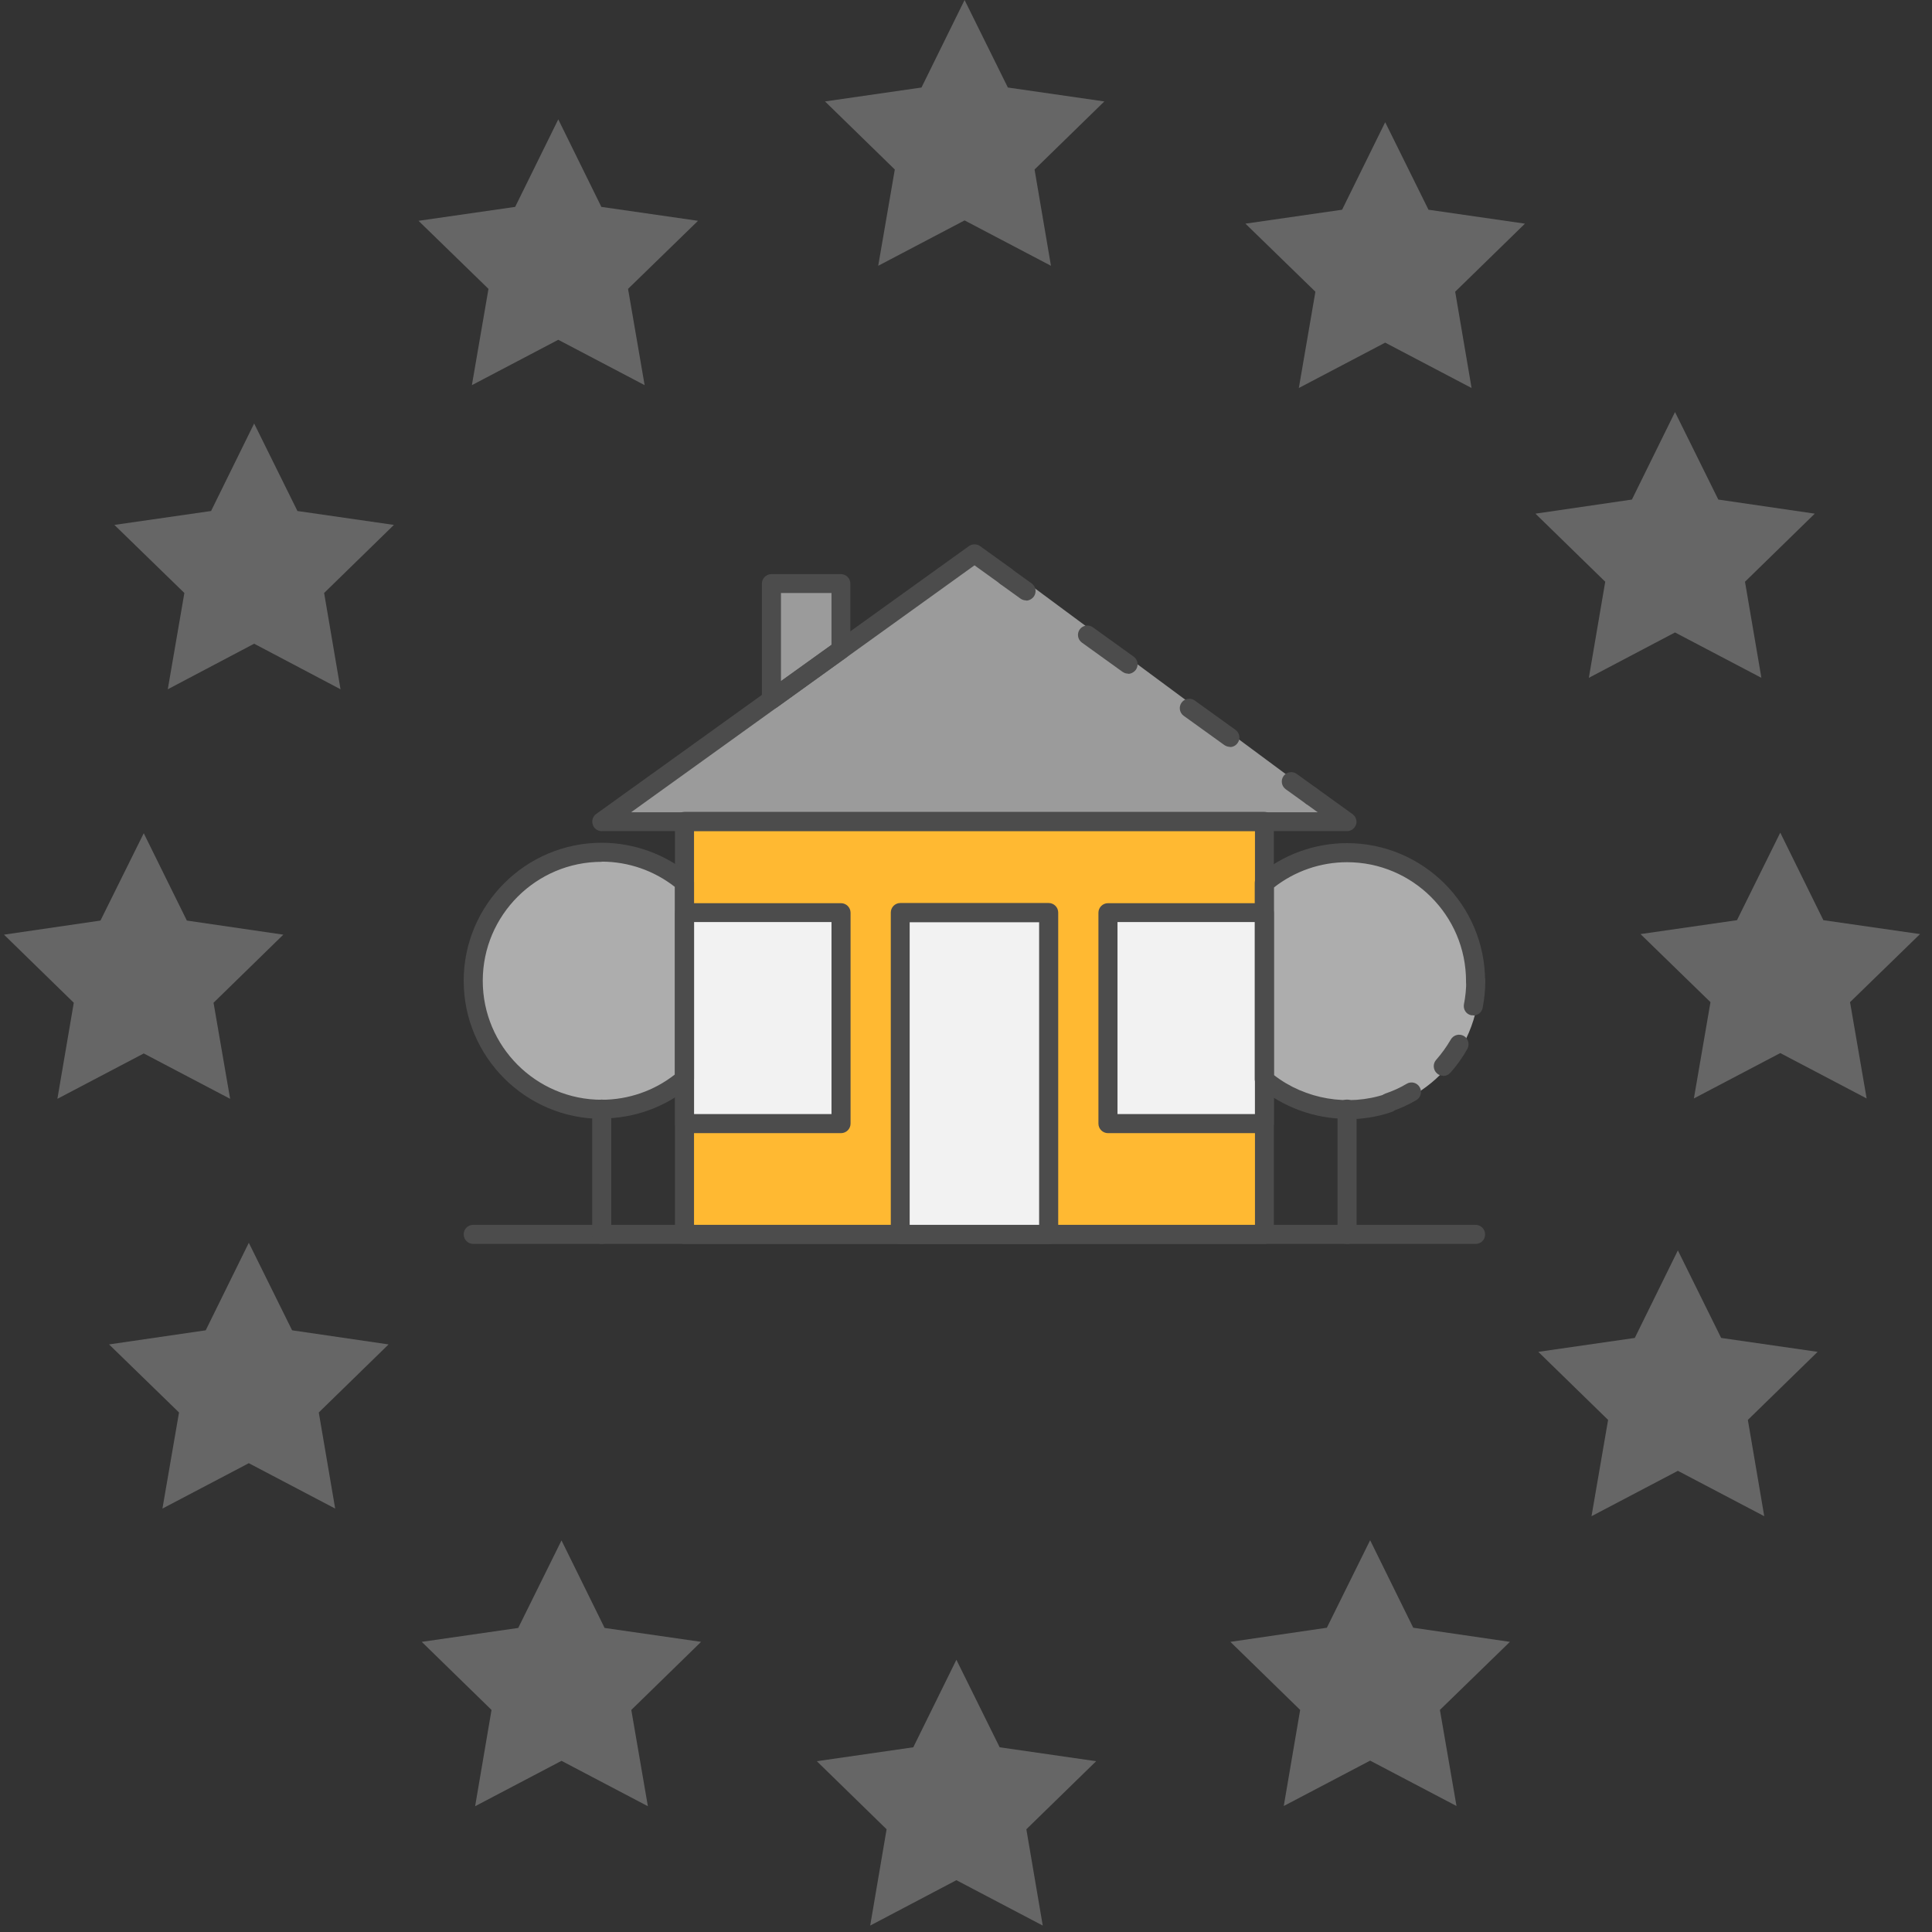 <?xml version="1.0" encoding="UTF-8"?> <svg xmlns="http://www.w3.org/2000/svg" width="121" height="121" viewBox="0 0 121 121" fill="none"><rect x="0" y="0" width="121" height="121" fill="#333333" stroke="none"/><g clip-path="url(#clip0_6964_2716)"><path d="M15.917 26.523L18.628 32.004L24.67 32.875L20.3 37.138L21.327 43.169L15.917 40.315L10.508 43.169L11.547 37.138L7.164 32.875L13.219 32.004L15.917 26.523Z" fill="#666666"></path><path d="M34.964 7.476L37.663 12.957L43.717 13.829L39.334 18.092L40.373 24.122L34.964 21.28L29.554 24.122L30.593 18.092L26.211 13.829L32.265 12.957L34.964 7.476Z" fill="#666666"></path><path d="M60.411 0L63.122 5.481L69.164 6.353L64.794 10.616L65.821 16.646L60.411 13.804L55.002 16.646L56.041 10.616L51.67 6.353L57.712 5.481L60.411 0Z" fill="#666666"></path><path d="M86.754 7.654L89.465 13.135L95.507 14.007L91.137 18.27L92.164 24.301L86.754 21.459L81.345 24.301L82.383 18.27L78.001 14.007L84.055 13.135L86.754 7.654Z" fill="#666666"></path><path d="M104.905 25.806L107.616 31.287L113.658 32.17L109.288 36.434L110.315 42.452L104.905 39.61L99.508 42.452L100.535 36.434L96.164 32.17L102.206 31.287L104.905 25.806Z" fill="#666666"></path><path d="M111.497 52.148L114.196 57.63L120.25 58.501L115.867 62.764L116.906 68.795L111.497 65.953L106.087 68.795L107.126 62.764L102.744 58.501L108.786 57.63L111.497 52.148Z" fill="#666666"></path><path d="M105.084 78.312L107.795 83.794L113.837 84.665L109.467 88.928L110.494 94.959L105.084 92.117L99.675 94.959L100.714 88.928L96.343 84.665L102.386 83.794L105.084 78.312Z" fill="#666666"></path><path d="M85.811 96.463L88.51 101.944L94.564 102.828L90.181 107.091L91.22 113.109L85.811 110.267L80.401 113.109L81.428 107.091L77.058 102.828L83.1 101.944L85.811 96.463Z" fill="#666666"></path><path d="M59.898 103.95L62.608 109.431L68.651 110.303L64.28 114.566L65.307 120.597L59.898 117.755L54.5 120.597L55.527 114.566L51.157 110.303L57.199 109.431L59.898 103.95Z" fill="#666666"></path><path d="M35.167 96.476L37.866 101.957L43.908 102.828L39.538 107.092L40.576 113.122L35.167 110.28L29.757 113.122L30.784 107.092L26.414 102.828L32.456 101.957L35.167 96.476Z" fill="#666666"></path><path d="M15.583 77.835L18.294 83.316L24.336 84.2L19.965 88.463L20.992 94.481L15.583 91.639L10.173 94.481L11.212 88.463L6.83 84.2L12.884 83.316L15.583 77.835Z" fill="#666666"></path><path d="M9.003 52.185L11.702 57.654L17.744 58.537L13.374 62.801L14.413 68.819L9.003 65.977L3.594 68.819L4.621 62.801L0.25 58.537L6.292 57.654L9.003 52.185Z" fill="#666666"></path><path d="M52.649 36.541H48.303V44.398H52.649V36.541Z" fill="#9B9B9B"></path><path d="M61.223 34.188L38.081 51.325H84.366L61.223 34.188Z" fill="#9B9B9B"></path><path d="M84.366 69.714C88.943 69.714 92.653 66.004 92.653 61.427C92.653 56.85 88.943 53.14 84.366 53.14C79.789 53.14 76.078 56.85 76.078 61.427C76.078 66.004 79.789 69.714 84.366 69.714Z" fill="#ADADAD"></path><path d="M37.687 69.714C42.264 69.714 45.974 66.004 45.974 61.427C45.974 56.85 42.264 53.14 37.687 53.14C33.11 53.14 29.399 56.85 29.399 61.427C29.399 66.004 33.11 69.714 37.687 69.714Z" fill="#ADADAD"></path><path d="M79.171 51.349H42.989V77.309H79.171V51.349Z" fill="#FFB932"></path><path d="M52.649 57.044H42.989V70.072H52.649V57.044Z" fill="#F2F2F2"></path><path d="M79.124 57.044H69.463V70.072H79.124V57.044Z" fill="#F2F2F2"></path><path d="M65.761 57.044H56.411V77.273H65.761V57.044Z" fill="#F2F2F2"></path><path d="M79.183 77.906H42.869C42.547 77.906 42.272 77.643 42.272 77.309V51.444C42.272 51.121 42.535 50.847 42.869 50.847H79.183C79.506 50.847 79.78 51.109 79.78 51.444V77.309C79.78 77.631 79.518 77.906 79.183 77.906ZM43.466 76.724H78.598V52.041H43.466V76.724Z" fill="#4C4C4C"></path><path d="M82.145 50.453C82.025 50.453 81.906 50.417 81.798 50.345L80.521 49.426C80.258 49.235 80.198 48.864 80.389 48.602C80.58 48.339 80.951 48.279 81.213 48.47L82.491 49.39C82.754 49.581 82.813 49.951 82.622 50.214C82.503 50.381 82.324 50.465 82.145 50.465V50.453Z" fill="#4C4C4C"></path><path d="M77.034 46.775C76.914 46.775 76.795 46.739 76.688 46.668L74.132 44.829C73.869 44.638 73.81 44.267 74.001 44.005C74.192 43.742 74.562 43.682 74.825 43.873L77.38 45.712C77.643 45.903 77.703 46.273 77.511 46.536C77.392 46.703 77.213 46.787 77.034 46.787V46.775ZM70.657 42.19C70.538 42.19 70.418 42.154 70.311 42.082L67.755 40.243C67.493 40.052 67.433 39.682 67.624 39.419C67.815 39.156 68.185 39.097 68.448 39.288L71.003 41.127C71.266 41.318 71.326 41.688 71.135 41.951C71.015 42.106 70.836 42.202 70.657 42.202V42.19Z" fill="#4C4C4C"></path><path d="M64.268 37.604C64.149 37.604 64.029 37.568 63.922 37.497L62.644 36.577C62.382 36.386 62.322 36.016 62.513 35.753C62.704 35.49 63.074 35.431 63.337 35.622L64.615 36.541C64.877 36.732 64.937 37.102 64.746 37.365C64.627 37.52 64.447 37.616 64.268 37.616V37.604Z" fill="#4C4C4C"></path><path d="M84.366 52.053H37.687C37.424 52.053 37.197 51.886 37.125 51.647C37.042 51.396 37.125 51.133 37.34 50.978L60.686 34.2C60.889 34.057 61.175 34.057 61.379 34.2L63.337 35.609C63.6 35.8 63.659 36.171 63.468 36.433C63.277 36.696 62.907 36.756 62.644 36.565L61.032 35.406L39.526 50.871H82.527L81.798 50.345C81.536 50.154 81.476 49.784 81.667 49.521C81.858 49.258 82.228 49.199 82.491 49.39L84.712 50.99C84.915 51.145 85.011 51.408 84.927 51.647C84.844 51.886 84.617 52.053 84.366 52.053Z" fill="#4C4C4C"></path><path d="M65.677 77.906H56.387C56.065 77.906 55.79 77.643 55.79 77.309V57.152C55.79 56.829 56.053 56.555 56.387 56.555H65.677C66 56.555 66.275 56.817 66.275 57.152V77.309C66.275 77.631 66.012 77.906 65.677 77.906ZM56.972 76.724H65.08V57.761H56.972V76.724Z" fill="#4C4C4C"></path><path d="M79.183 70.968H69.391C69.069 70.968 68.794 70.705 68.794 70.371V57.163C68.794 56.841 69.057 56.566 69.391 56.566H79.183C79.506 56.566 79.78 56.829 79.78 57.163V70.371C79.78 70.693 79.518 70.968 79.183 70.968ZM69.988 69.774H78.598V57.749H69.988V69.774Z" fill="#4C4C4C"></path><path d="M52.673 70.968H42.881C42.559 70.968 42.284 70.705 42.284 70.371V57.163C42.284 56.841 42.547 56.566 42.881 56.566H52.673C52.995 56.566 53.27 56.829 53.27 57.163V70.371C53.27 70.693 53.008 70.968 52.673 70.968ZM43.466 69.774H52.076V57.749H43.466V69.774Z" fill="#4C4C4C"></path><path d="M92.414 77.906H29.638C29.316 77.906 29.041 77.643 29.041 77.309C29.041 76.975 29.304 76.712 29.638 76.712H92.414C92.737 76.712 93.011 76.975 93.011 77.309C93.011 77.643 92.749 77.906 92.414 77.906Z" fill="#4C4C4C"></path><path d="M84.366 77.906C84.043 77.906 83.769 77.643 83.769 77.309V69.463C83.769 69.141 84.031 68.866 84.366 68.866C84.7 68.866 84.963 69.129 84.963 69.463V77.309C84.963 77.631 84.7 77.906 84.366 77.906Z" fill="#4C4C4C"></path><path d="M86.969 69.643C86.718 69.643 86.491 69.487 86.408 69.237C86.3 68.926 86.468 68.592 86.778 68.484C87.232 68.329 87.686 68.126 88.103 67.875C88.39 67.708 88.748 67.804 88.915 68.09C89.083 68.377 88.987 68.735 88.701 68.902C88.211 69.189 87.686 69.428 87.16 69.607C87.1 69.631 87.029 69.643 86.969 69.643Z" fill="#4C4C4C"></path><path d="M90.384 67.373C90.241 67.373 90.098 67.326 89.99 67.218C89.751 67.003 89.728 66.621 89.942 66.382C90.289 65.988 90.599 65.558 90.862 65.105C91.029 64.818 91.387 64.722 91.674 64.878C91.961 65.045 92.056 65.403 91.901 65.69C91.602 66.227 91.244 66.729 90.838 67.182C90.719 67.314 90.564 67.385 90.396 67.385L90.384 67.373Z" fill="#4C4C4C"></path><path d="M92.271 63.588C92.271 63.588 92.199 63.588 92.152 63.588C91.829 63.529 91.626 63.218 91.686 62.896C91.781 62.418 91.829 61.928 91.829 61.439C91.829 61.117 92.092 60.842 92.426 60.842C92.761 60.842 93.023 61.105 93.023 61.439C93.023 62.012 92.964 62.573 92.856 63.123C92.796 63.409 92.558 63.6 92.271 63.6V63.588Z" fill="#4C4C4C"></path><path d="M84.366 70.072C82.336 70.072 80.353 69.344 78.801 68.042C78.67 67.935 78.586 67.767 78.586 67.588V55.288C78.586 55.109 78.658 54.954 78.801 54.835C80.353 53.521 82.336 52.805 84.366 52.805C89.13 52.805 93.011 56.686 93.011 61.45C93.011 61.773 92.749 62.047 92.414 62.047C92.08 62.047 91.817 61.785 91.817 61.45C91.817 57.343 88.474 53.999 84.366 53.999C82.706 53.999 81.082 54.56 79.78 55.587V67.326C81.739 68.854 84.438 69.308 86.778 68.52C87.088 68.412 87.423 68.579 87.53 68.89C87.638 69.2 87.471 69.535 87.16 69.642C86.264 69.953 85.333 70.096 84.378 70.096L84.366 70.072Z" fill="#4C4C4C"></path><path d="M37.687 77.906C37.364 77.906 37.09 77.643 37.09 77.309V69.463C37.09 69.141 37.352 68.866 37.687 68.866C38.021 68.866 38.284 69.129 38.284 69.463V77.309C38.284 77.631 38.021 77.906 37.687 77.906Z" fill="#4C4C4C"></path><path d="M37.687 70.073C32.922 70.073 29.041 66.192 29.041 61.427C29.041 56.662 32.922 52.781 37.687 52.781C39.717 52.781 41.699 53.51 43.251 54.811C43.383 54.919 43.466 55.086 43.466 55.265V67.565C43.466 67.744 43.395 67.899 43.251 68.019C41.699 69.332 39.717 70.049 37.687 70.049V70.073ZM37.687 53.975C33.579 53.975 30.235 57.319 30.235 61.427C30.235 65.535 33.579 68.878 37.687 68.878C39.346 68.878 40.971 68.317 42.272 67.29V55.552C40.971 54.525 39.346 53.964 37.687 53.964V53.975Z" fill="#4C4C4C"></path><path d="M48.315 44.411C48.219 44.411 48.123 44.387 48.04 44.351C47.837 44.255 47.717 44.04 47.717 43.825V36.553C47.717 36.231 47.98 35.956 48.315 35.956H52.661C52.984 35.956 53.258 36.219 53.258 36.553V40.697C53.258 40.888 53.163 41.067 53.008 41.175L48.661 44.303C48.553 44.375 48.434 44.411 48.315 44.411ZM48.912 37.138V42.655L52.076 40.386V37.138H48.912Z" fill="#4C4C4C"></path></g><defs><clipPath id="clip0_6964_2716"><rect width="120" height="120.597" fill="white" transform="translate(0.25)"></rect></clipPath></defs></svg> 